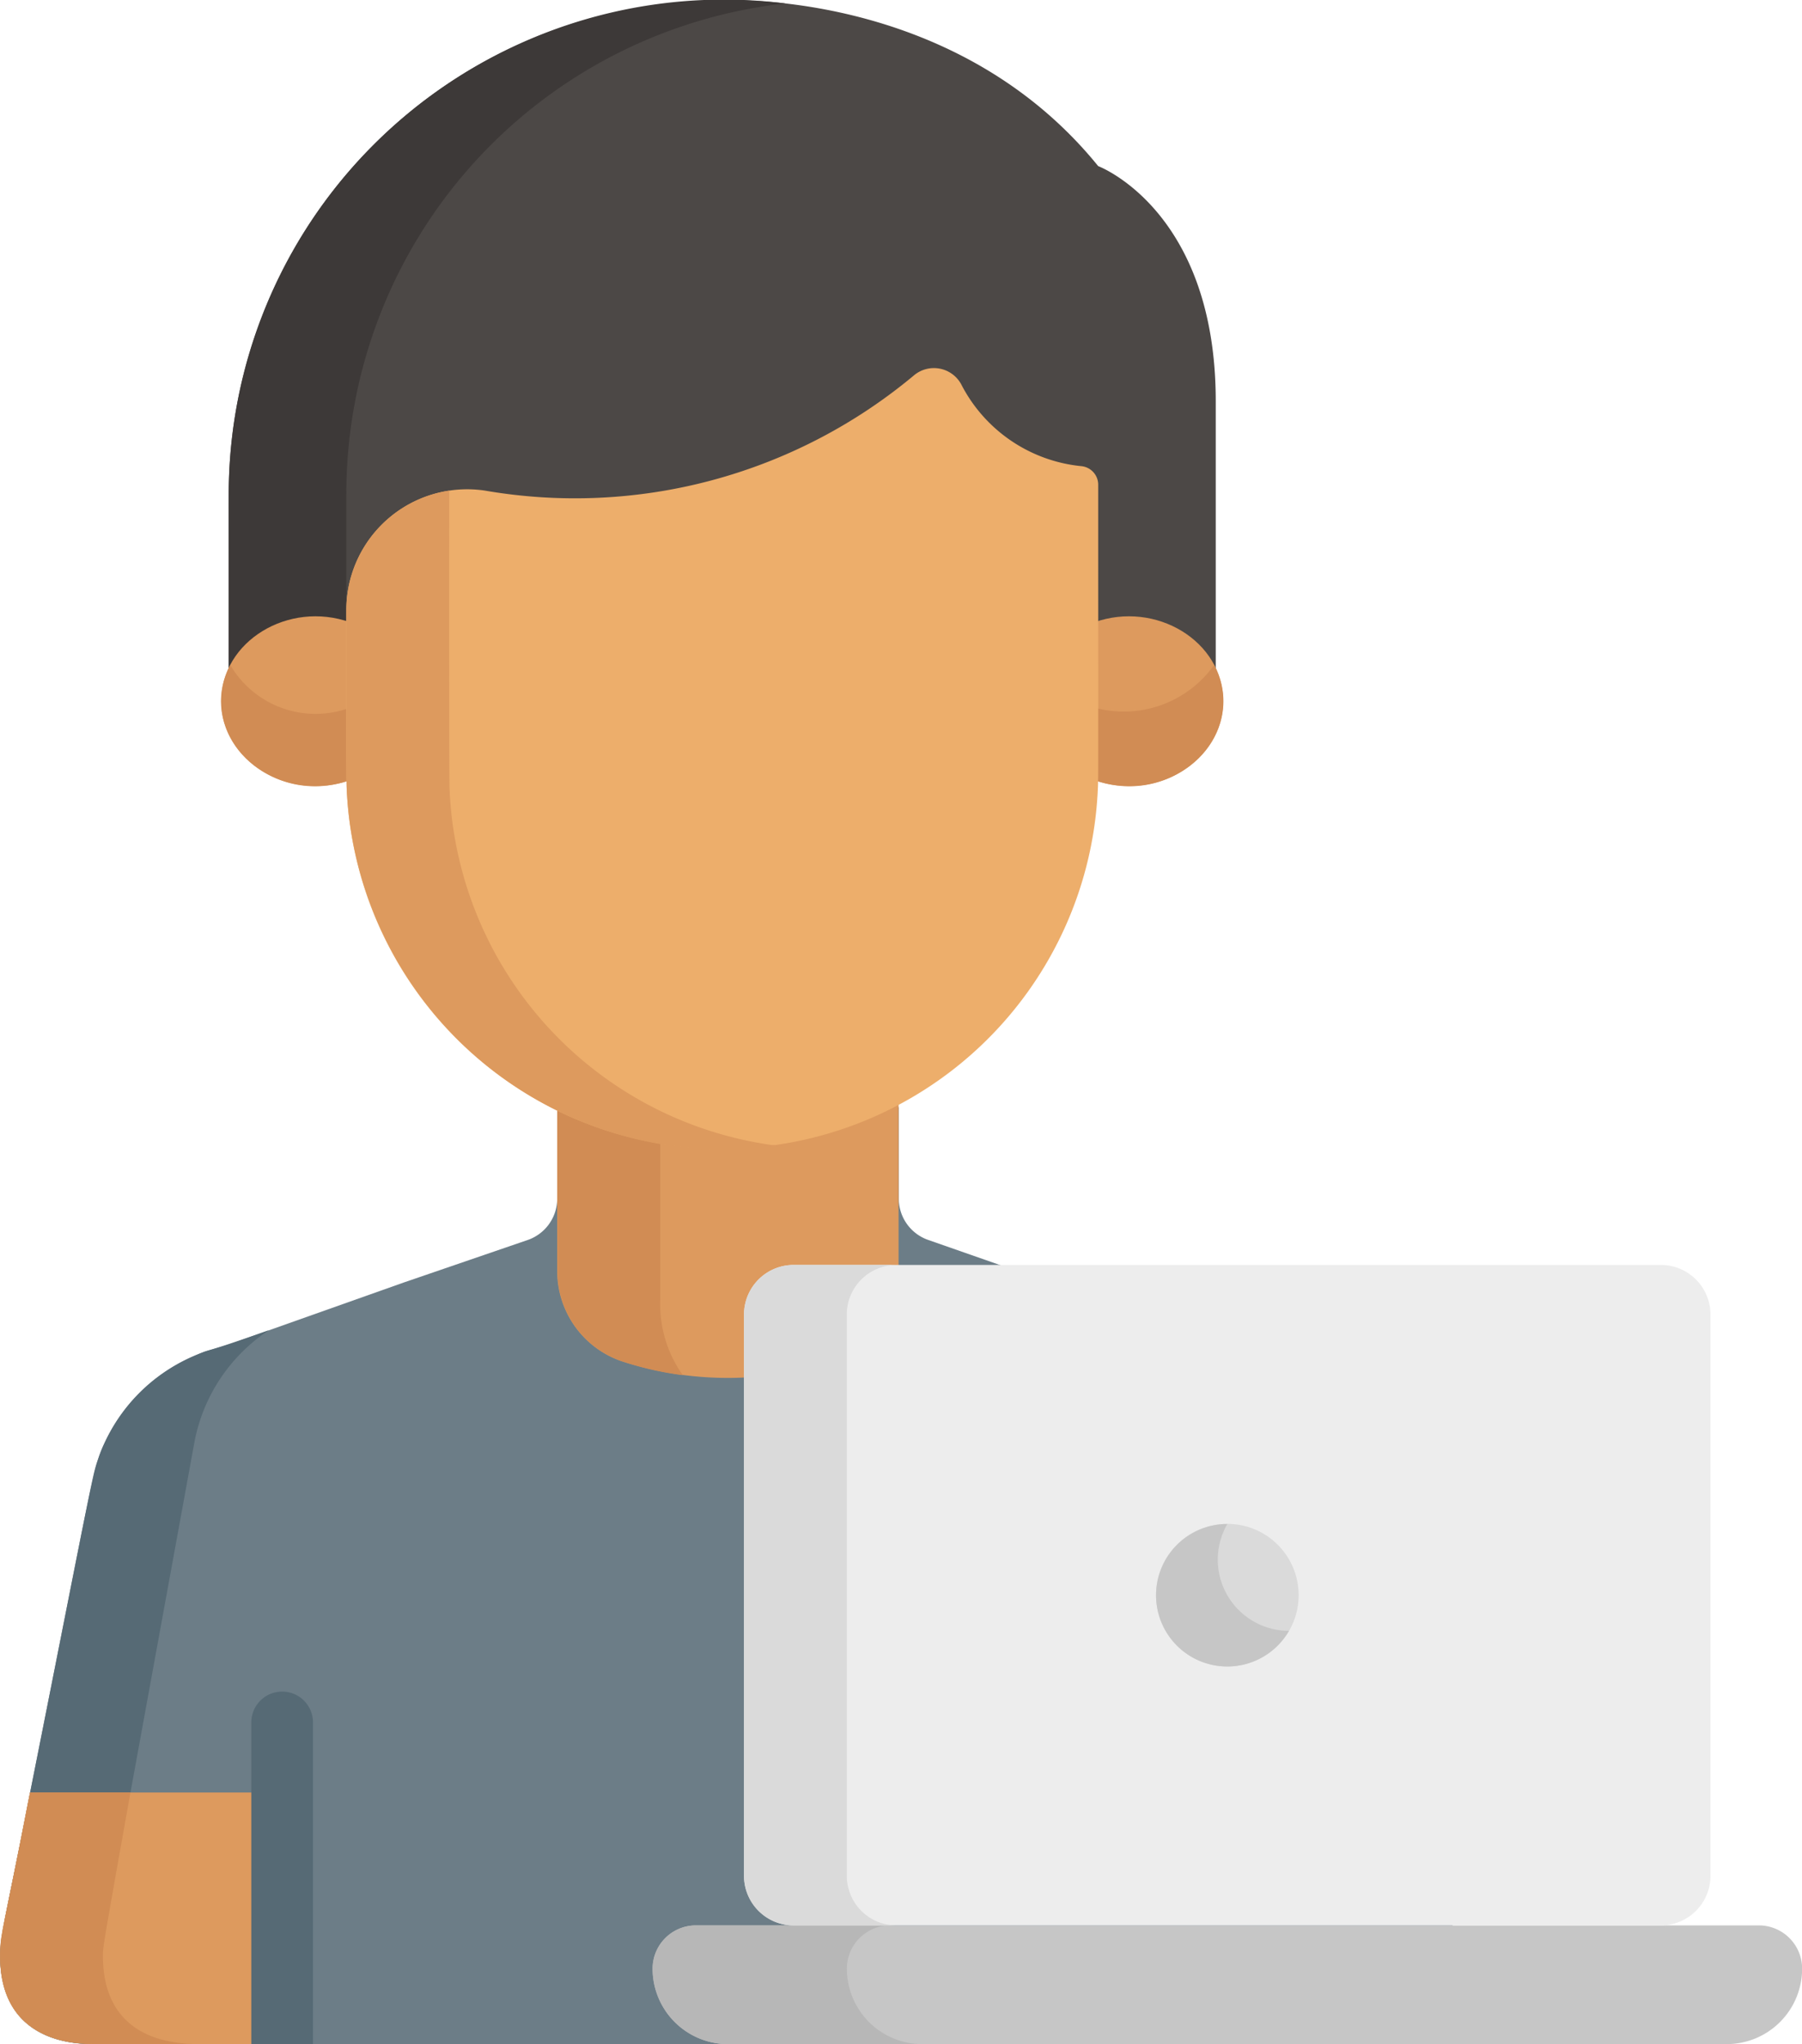 <svg xmlns="http://www.w3.org/2000/svg" width="61.724" height="70" viewBox="0 0 61.724 70">
    <g data-name="Group 25401">
        <path data-name="Path 23057" d="M80.089 305.6c-.049-.248-3.056-15.352-3.089-15.507a5.854 5.854 0 0 0-2.775-3.951 6.664 6.664 0 0 0-1.908-.774l-10.253-3.583a1.5 1.5 0 0 1-1.012-1.416v-3.139a12.88 12.88 0 0 1-11.7.056v3.084a1.5 1.5 0 0 1-1.012 1.416l-4.215 1.445-6.03 2.137-.793.234a6.067 6.067 0 0 0-3.375 2.972c-.482.979-.339.635-2.681 12.388-.867 4.489-1.058 4.816-.95 5.819.3 2.8 3.185 2.511 3.263 2.545h43.293a2.969 2.969 0 0 0 3.237-3.726z" transform="translate(-30.266 -239.323)" style="fill:#6c7d87"/>
        <path data-name="Path 23058" d="m33.843 353.878 3.089-16.916a5.9 5.9 0 0 1 2.551-3.808c-2.593.919-1.79.551-2.587.893a5.911 5.911 0 0 0-3.247 3.462c-.23.654-.081.079-2.4 11.731-.867 4.489-1.058 4.817-.95 5.819.3 2.8 3.185 2.511 3.263 2.545h3.518c-2.48-.004-3.559-1.453-3.237-3.726z" transform="translate(-30.267 -287.605)" style="fill:#566a75"/>
        <path data-name="Path 23059" d="M39.95 457.593h-6.373c-.082-.036-3.368.294-3.286-3.132.018-.731.109-.761.973-5.233l.05-.251h8.636z" transform="translate(-30.286 -387.594)" style="fill:#dd9a5e"/>
        <path data-name="Path 23060" d="M34.755 448.979h-3.441l-.05.25c-.867 4.487-.955 4.5-.973 5.232-.082 3.415 3.222 3.1 3.286 3.132H37.1c-2.289 0-3.333-1.2-3.286-3.132.005-.223.086-.691.941-5.482z" transform="translate(-30.287 -387.595)" style="fill:#d18c54"/>
        <path data-name="Path 23061" d="M169.87 273.671V279.782a3.26 3.26 0 0 0 2.224 3.092 11.87 11.87 0 0 0 7.245 0 3.26 3.26 0 0 0 2.224-3.092V273.671a12.265 12.265 0 0 1-11.693 0z" transform="translate(-150.784 -236.255)" style="fill:#dd9a5e"/>
        <path data-name="Path 23062" d="M173.4 283.332v-5.4a12.836 12.836 0 0 1-3.522-1.26V282.373a3.26 3.26 0 0 0 2.224 3.092 10.85 10.85 0 0 0 2.071.471 4.171 4.171 0 0 1-.773-2.604z" transform="translate(-150.783 -238.844)" style="fill:#d18c54"/>
        <path data-name="Path 23063" d="M94.284 423.7a1.056 1.056 0 0 0-1.057 1.057v11.014h2.113v-11.012a1.056 1.056 0 0 0-1.056-1.059z" transform="translate(-84.619 -365.773)" style="fill:#566a75"/>
        <path data-name="Path 23064" d="M230.546 486.324h-34.2a2.584 2.584 0 0 1-2.584-2.584 1.481 1.481 0 0 1 1.481-1.481h36.41a1.481 1.481 0 0 1 1.481 1.481 2.584 2.584 0 0 1-2.588 2.584z" transform="translate(-171.406 -416.325)" style="fill:#c6c6c6"/>
        <path data-name="Path 23065" d="M200.414 483.74a1.481 1.481 0 0 1 1.481-1.481h-6.656a1.481 1.481 0 0 0-1.481 1.481 2.584 2.584 0 0 0 2.584 2.584H203a2.584 2.584 0 0 1-2.586-2.584z" transform="translate(-171.406 -416.325)" style="fill:#b7b7b7"/>
        <path data-name="Path 23066" d="M248.094 316.826h-29.723a1.7 1.7 0 0 0-1.69 1.69v19.237a1.7 1.7 0 0 0 1.69 1.69h29.723a1.7 1.7 0 0 0 1.69-1.69v-19.237a1.7 1.7 0 0 0-1.69-1.69z" transform="translate(-191.195 -273.509)" style="fill:#ededed"/>
        <g data-name="Group 25398" transform="translate(25.487 43.317)">
            <path data-name="Path 23067" d="M220.2 337.753v-19.237a1.7 1.7 0 0 1 1.69-1.69h-3.522a1.7 1.7 0 0 0-1.69 1.69v19.237a1.7 1.7 0 0 0 1.69 1.69h3.522a1.7 1.7 0 0 1-1.69-1.69z" transform="translate(-216.682 -316.826)" style="fill:#dadada"/>
            <circle data-name="Ellipse 1029" cx="2.442" cy="2.442" r="2.442" transform="translate(14.111 8.867)" style="fill:#dadada"/>
        </g>
        <path data-name="Path 23068" d="M322.308 381.7a2.44 2.44 0 1 0 2.112 3.659 2.439 2.439 0 0 1-2.112-3.659z" transform="translate(-280.268 -329.512)" style="fill:#c6c6c6"/>
        <path data-name="Path 23069" d="M104.36.059a16.907 16.907 0 0 0-16.783 16.9v6.405h33.808v-9.581c0-6.545-4.027-8.053-4.027-8.053C112.35-.444 104.366.059 104.366.059" transform="translate(-79.742 -.042)" style="fill:#4c4846"/>
        <path data-name="Path 23070" d="M106.638.118a16.959 16.959 0 0 0-19.052 16.134c-.027.685-.009.429-.014 7.071H91.6v-6.404A16.9 16.9 0 0 1 106.638.118z" transform="translate(-79.737)" style="fill:#3d3938"/>
        <g data-name="Group 25399">
            <path data-name="Path 23071" d="M90.109 154.574c-2.12-.756-4.422.65-4.422 2.7s2.3 3.455 4.422 2.7z" transform="translate(-78.11 -133.262)" style="fill:#dd9a5e"/>
            <path data-name="Path 23072" d="M304.4 154.574c2.12-.756 4.422.65 4.422 2.7s-2.3 3.455-4.422 2.7z" transform="translate(-266.923 -133.262)" style="fill:#dd9a5e"/>
        </g>
        <g data-name="Group 25400">
            <path data-name="Path 23073" d="M85.952 166.548c-1.239 2.351 1.369 4.918 4.112 3.941v-2.483a3.382 3.382 0 0 1-4.112-1.458z" transform="translate(-78.065 -143.777)" style="fill:#d18c54"/>
            <path data-name="Path 23074" d="M304.4 168.006v2.483c2.743.977 5.351-1.59 4.112-3.941a3.8 3.8 0 0 1-4.112 1.458z" transform="translate(-266.923 -143.777)" style="fill:#d18c54"/>
        </g>
        <path data-name="Path 23075" d="M142.193 95.551a.639.639 0 0 1 .581.634c0 10.842.007 10.023-.018 10.527a12.876 12.876 0 0 1-25.725-.151c-.019-.485-.011-6.1-.011-6.084a4.138 4.138 0 0 1 4.74-4.09 18.118 18.118 0 0 0 14.693-3.937 1.064 1.064 0 0 1 1.626.294 5.2 5.2 0 0 0 4.114 2.807z" transform="translate(-105.157 -79.588)" style="fill:#edae6b"/>
        <path data-name="Path 23076" d="M120.555 133.069c-.016-.416-.013-8.022-.011-10.171a4.134 4.134 0 0 0-3.523 4.087c0-.016-.008 5.6.011 6.084a12.935 12.935 0 0 0 14.74 12.26 12.85 12.85 0 0 1-11.217-12.26z" transform="translate(-105.158 -106.095)" style="fill:#dd9a5e"/>
    </g>
</svg>
